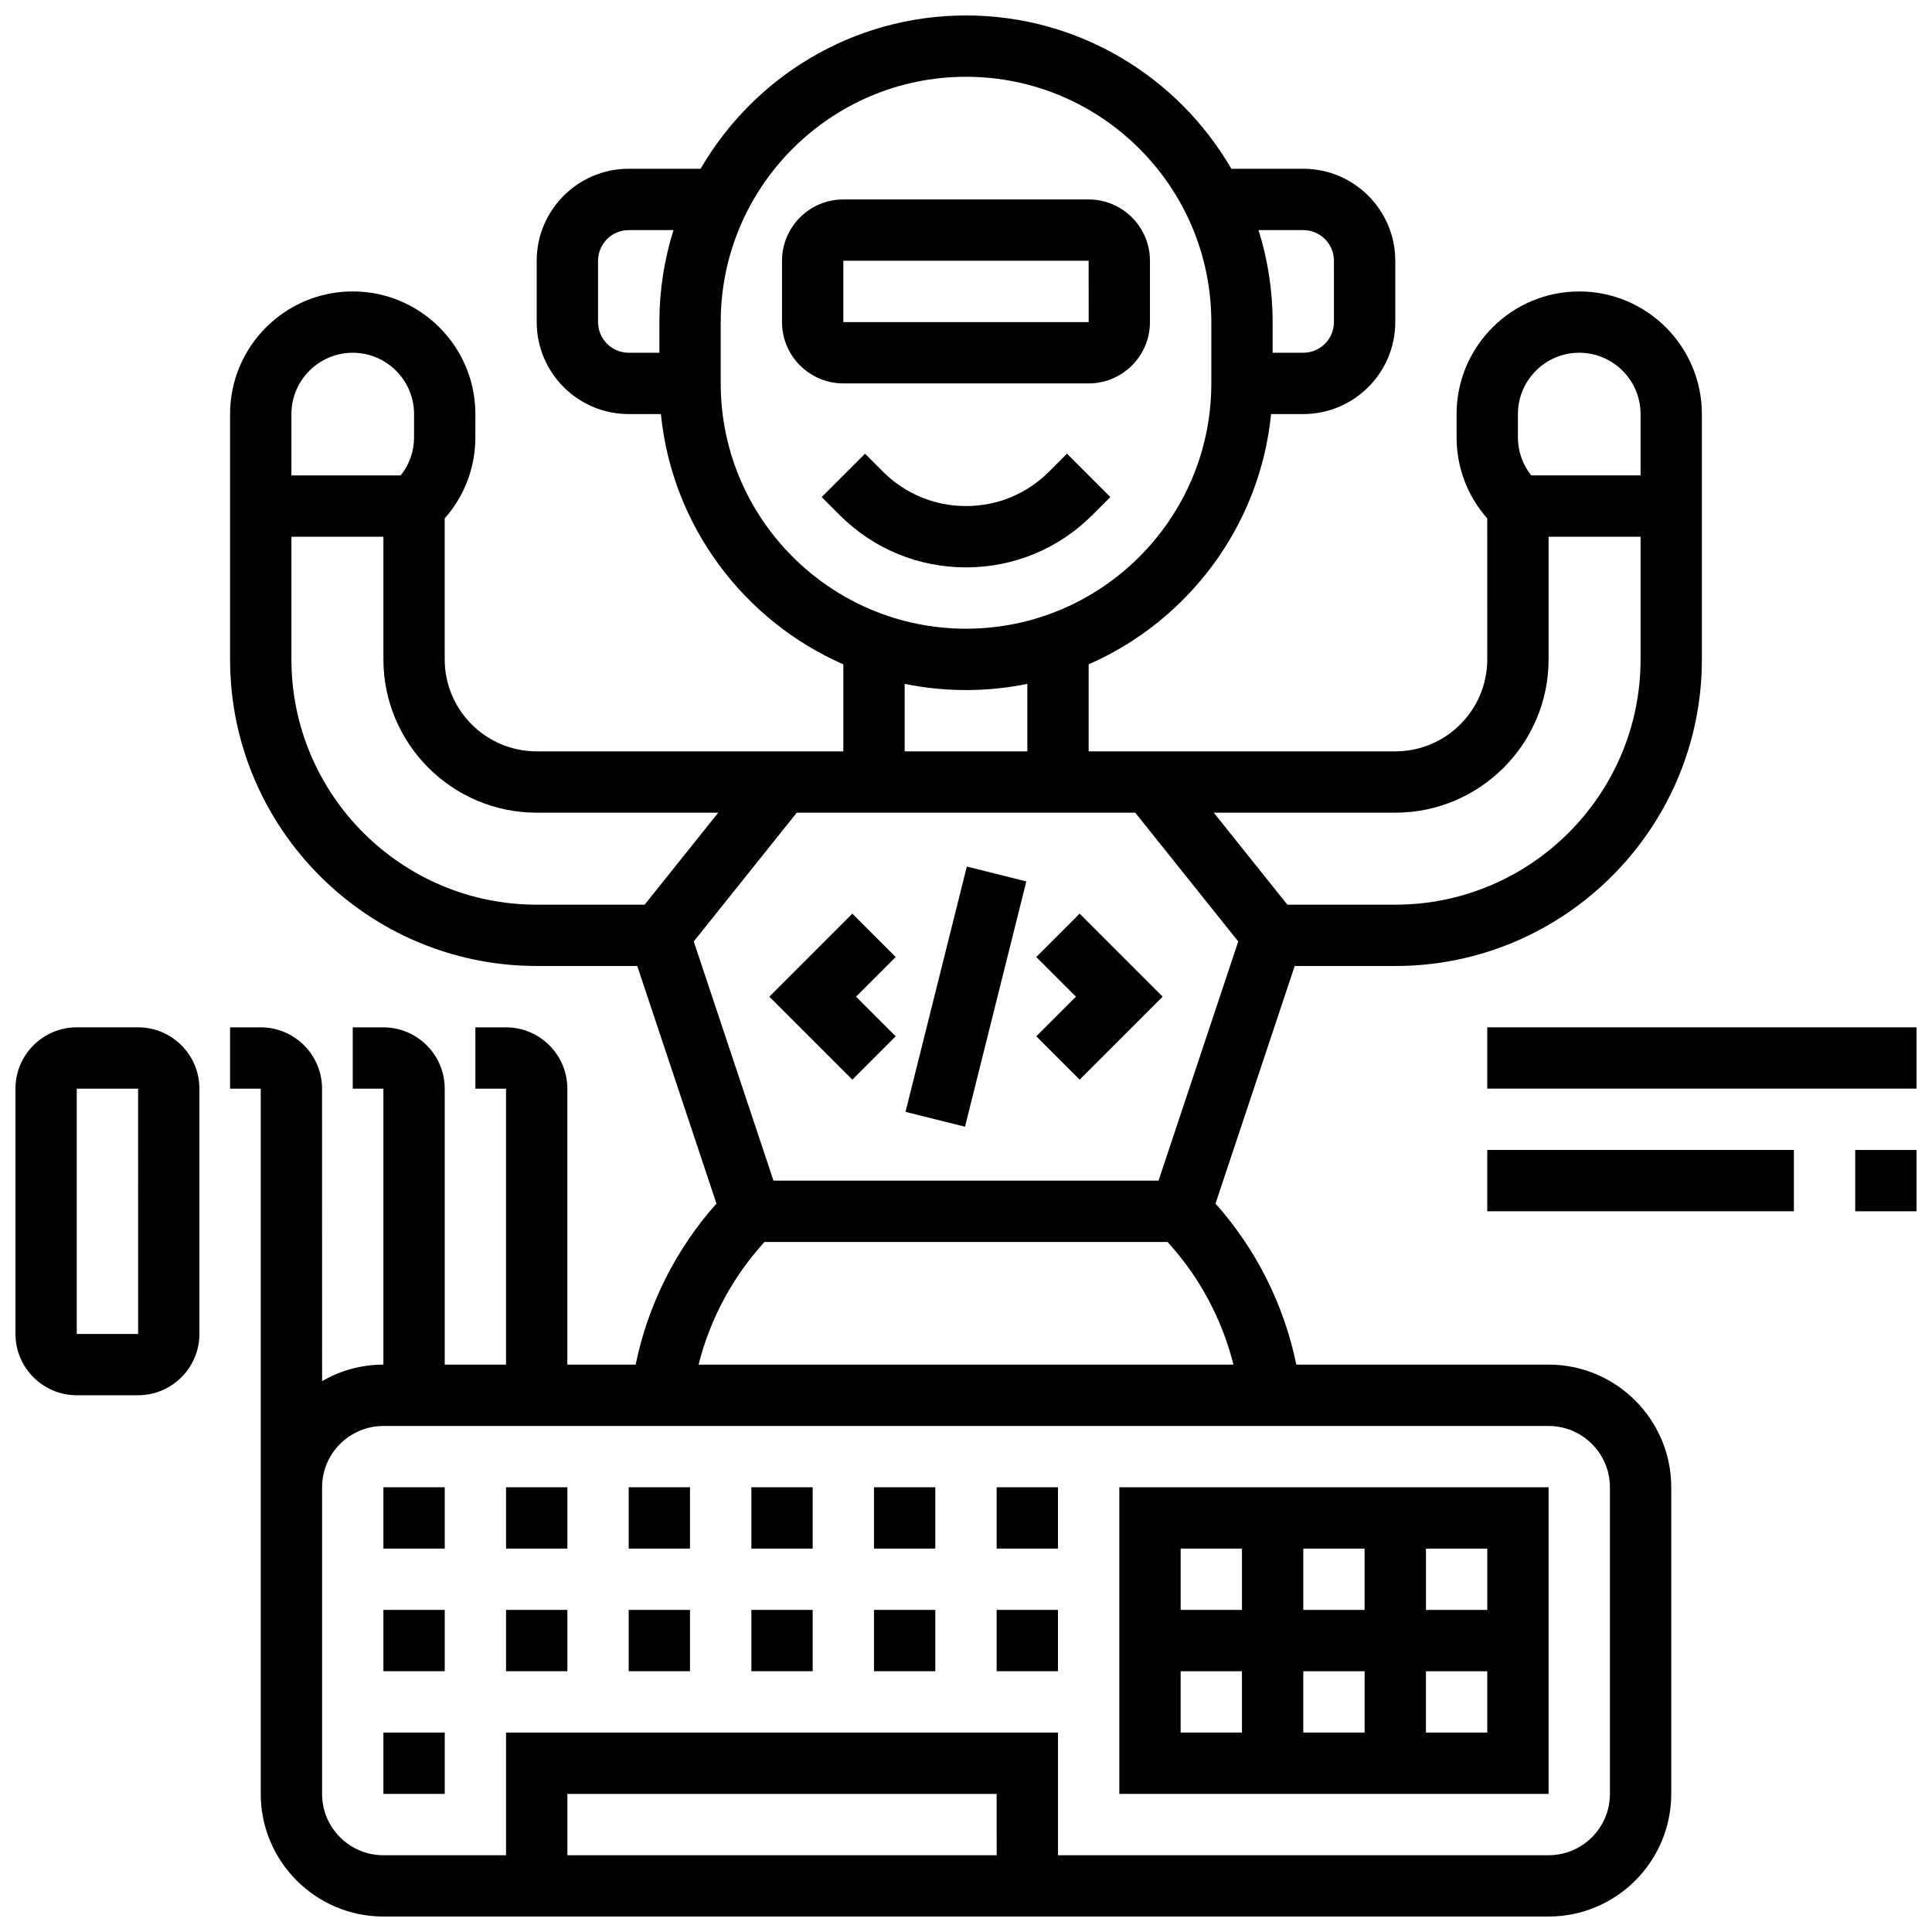 <?xml version="1.0" encoding="UTF-8"?>
<!-- Uploaded to: ICON Repo, www.svgrepo.com, Generator: ICON Repo Mixer Tools -->
<svg width="800px" height="800px" version="1.1" viewBox="144 144 512 512" xmlns="http://www.w3.org/2000/svg">
 <defs>
  <clipPath id="d">
   <path d="m204 148.09h392v503.81h-392z"/>
  </clipPath>
  <clipPath id="c">
   <path d="m148.09 416h48.906v98h-48.906z"/>
  </clipPath>
  <clipPath id="b">
   <path d="m538 416h113.9v17h-113.9z"/>
  </clipPath>
  <clipPath id="a">
   <path d="m635 448h16.902v18h-16.902z"/>
  </clipPath>
 </defs>
 <g clip-path="url(#d)">
  <path d="m554.39 505.64h-66.852c-3.234-15.809-10.66-30.625-21.414-42.672l20.988-62.965h26.648c44.805 0 81.258-36.453 81.258-81.258v-65.004c0-17.922-14.582-32.504-32.504-32.504s-32.504 14.582-32.504 32.504v6.156c0 7.996 2.875 15.551 8.125 21.488l0.004 37.355c0 13.441-10.934 24.379-24.379 24.379h-81.258v-23.059c26.305-11.527 45.383-36.586 48.348-66.328h8.531c13.441 0 24.379-10.934 24.379-24.379v-16.25c0-13.441-10.934-24.379-24.379-24.379h-19.059c-14.07-24.262-40.316-40.629-70.324-40.629-30.012 0-56.254 16.367-70.328 40.629h-19.059c-13.441 0-24.379 10.934-24.379 24.379v16.25c0 13.441 10.934 24.379 24.379 24.379h8.535c2.969 29.742 22.043 54.801 48.348 66.328v23.059h-81.262c-13.441 0-24.379-10.934-24.379-24.379v-37.363c5.25-5.941 8.125-13.492 8.125-21.488l0.004-6.156c0-17.922-14.582-32.504-32.504-32.504s-32.504 14.582-32.504 32.504v65.004c0 44.805 36.453 81.258 81.258 81.258h26.648l20.988 62.965c-10.754 12.055-18.18 26.871-21.414 42.68h-18.098v-73.133c0-8.961-7.293-16.25-16.25-16.25h-8.125v16.25h8.125v73.133h-16.25v-73.133c0-8.961-7.293-16.25-16.25-16.25h-8.125v16.25h8.125v73.133c-5.918 0-11.465 1.598-16.25 4.371l-0.008-77.504c0-8.961-7.293-16.25-16.25-16.25h-8.125v16.25h8.125v186.89c0 17.922 14.582 32.504 32.504 32.504h308.79c17.922 0 32.504-14.582 32.504-32.504v-81.258c0-17.922-14.578-32.504-32.504-32.504zm-8.125-251.91c0-8.961 7.293-16.25 16.25-16.25 8.961 0 16.25 7.293 16.25 16.25v16.25h-28.977c-2.281-2.863-3.527-6.383-3.527-10.098zm-32.504 105.64c22.402 0 40.629-18.227 40.629-40.629v-32.504h24.379v32.504c0 35.844-29.16 65.008-65.008 65.008h-28.598l-19.504-24.379zm-24.379-154.39c4.481 0 8.125 3.644 8.125 8.125v16.25c0 4.481-3.644 8.125-8.125 8.125h-8.125v-8.125c0-8.492-1.312-16.68-3.742-24.379zm-186.89 24.375v-16.25c0-4.481 3.644-8.125 8.125-8.125h11.867c-2.426 7.699-3.742 15.887-3.742 24.375v8.125h-8.125c-4.481 0.004-8.125-3.644-8.125-8.125zm32.504 16.254v-16.254c0-35.844 29.16-65.008 65.008-65.008 35.844 0 65.008 29.16 65.008 65.008v16.25c0 35.844-29.16 65.008-65.008 65.008-35.848 0.004-65.008-29.16-65.008-65.004zm48.754 79.625c5.254 1.07 10.688 1.637 16.25 1.637s11-0.566 16.25-1.637l0.004 17.887h-32.504zm-162.52-71.5c0-8.961 7.293-16.25 16.25-16.25 8.961 0 16.25 7.293 16.25 16.25v6.156c0 3.715-1.246 7.234-3.527 10.098h-28.973zm0 65.008v-32.504h24.379v32.504c0 22.402 18.227 40.629 40.629 40.629h48.102l-19.504 24.379h-28.598c-35.844 0-65.008-29.16-65.008-65.008zm106.62 74.758 27.301-34.129h89.699l27.301 34.129-21.125 63.383h-102.05zm18.742 79.637h106.82c8.418 9.203 14.441 20.438 17.473 32.504h-141.76c3.035-12.066 9.055-23.301 17.473-32.504zm61.535 162.52h-113.77v-16.25h113.76zm162.52-16.254c0 8.961-7.293 16.25-16.25 16.25l-130.02 0.004v-32.504h-146.27v32.504h-32.504c-8.961 0-16.25-7.293-16.25-16.25v-81.258c0-8.961 7.293-16.25 16.25-16.25h308.79c8.961 0 16.25 7.293 16.25 16.25z"/>
 </g>
 <path d="m245.61 603.15h16.25v16.25h-16.25z"/>
 <path d="m375.62 570.64h16.25v16.25h-16.25z"/>
 <path d="m408.12 570.64h16.25v16.25h-16.25z"/>
 <path d="m278.11 570.64h16.25v16.25h-16.25z"/>
 <path d="m310.61 570.64h16.25v16.25h-16.25z"/>
 <path d="m343.12 570.64h16.25v16.25h-16.25z"/>
 <path d="m245.61 570.64h16.25v16.25h-16.25z"/>
 <path d="m408.12 538.14h16.25v16.25h-16.25z"/>
 <path d="m278.11 538.14h16.25v16.25h-16.25z"/>
 <path d="m343.12 538.14h16.25v16.25h-16.25z"/>
 <path d="m310.61 538.14h16.25v16.25h-16.25z"/>
 <path d="m245.61 538.14h16.25v16.25h-16.25z"/>
 <path d="m375.62 538.14h16.25v16.25h-16.25z"/>
 <path d="m440.63 619.4h113.76v-81.258h-113.76zm16.25-32.504h16.25v16.25h-16.25zm48.758 0v16.25h-16.25v-16.25zm-16.254-16.25v-16.25h16.25v16.25zm32.504 32.504v-16.25h16.25v16.25zm16.254-32.504h-16.25v-16.25h16.25zm-65.008-16.254v16.25h-16.25v-16.25z"/>
 <path d="m432.5 245.61c8.961 0 16.25-7.293 16.25-16.25v-16.254c0-8.961-7.293-16.25-16.25-16.25h-65.008c-8.961 0-16.25 7.293-16.25 16.25v16.25c0 8.961 7.293 16.25 16.25 16.25zm-65.008-32.504h65.008l0.012 16.25h-0.012-65.008z"/>
 <path d="m433.49 280.49 4.762-4.762-11.492-11.492-4.762 4.762c-5.875 5.875-13.688 9.113-21.996 9.113s-16.121-3.234-21.996-9.109l-4.762-4.762-11.492 11.492 4.762 4.762c8.941 8.941 20.836 13.867 33.488 13.867 12.648 0 24.543-4.926 33.488-13.871z"/>
 <path d="m430.12 430.12 22-21.996-22-22-11.492 11.492 10.508 10.508-10.508 10.504z"/>
 <path d="m381.37 418.63-10.508-10.504 10.508-10.508-11.492-11.492-21.996 22 21.996 21.996z"/>
 <path d="m383.97 438.65 16.25-65.004 15.766 3.941-16.25 65.004z"/>
 <g clip-path="url(#c)">
  <path d="m180.6 416.25h-16.254c-8.961 0-16.25 7.293-16.25 16.25v65.008c0 8.961 7.293 16.25 16.25 16.25h16.25c8.961 0 16.25-7.293 16.25-16.25v-65.008c0.004-8.957-7.285-16.25-16.246-16.25zm0 81.262h-16.254v-65.008h16.25l0.012 65.008h-0.008z"/>
 </g>
 <g clip-path="url(#b)">
  <path d="m538.14 416.25h113.76v16.25h-113.76z"/>
 </g>
 <g clip-path="url(#a)">
  <path d="m635.65 448.75h16.25v16.25h-16.25z"/>
 </g>
 <path d="m538.14 448.75h81.258v16.25h-81.258z"/>
</svg>
